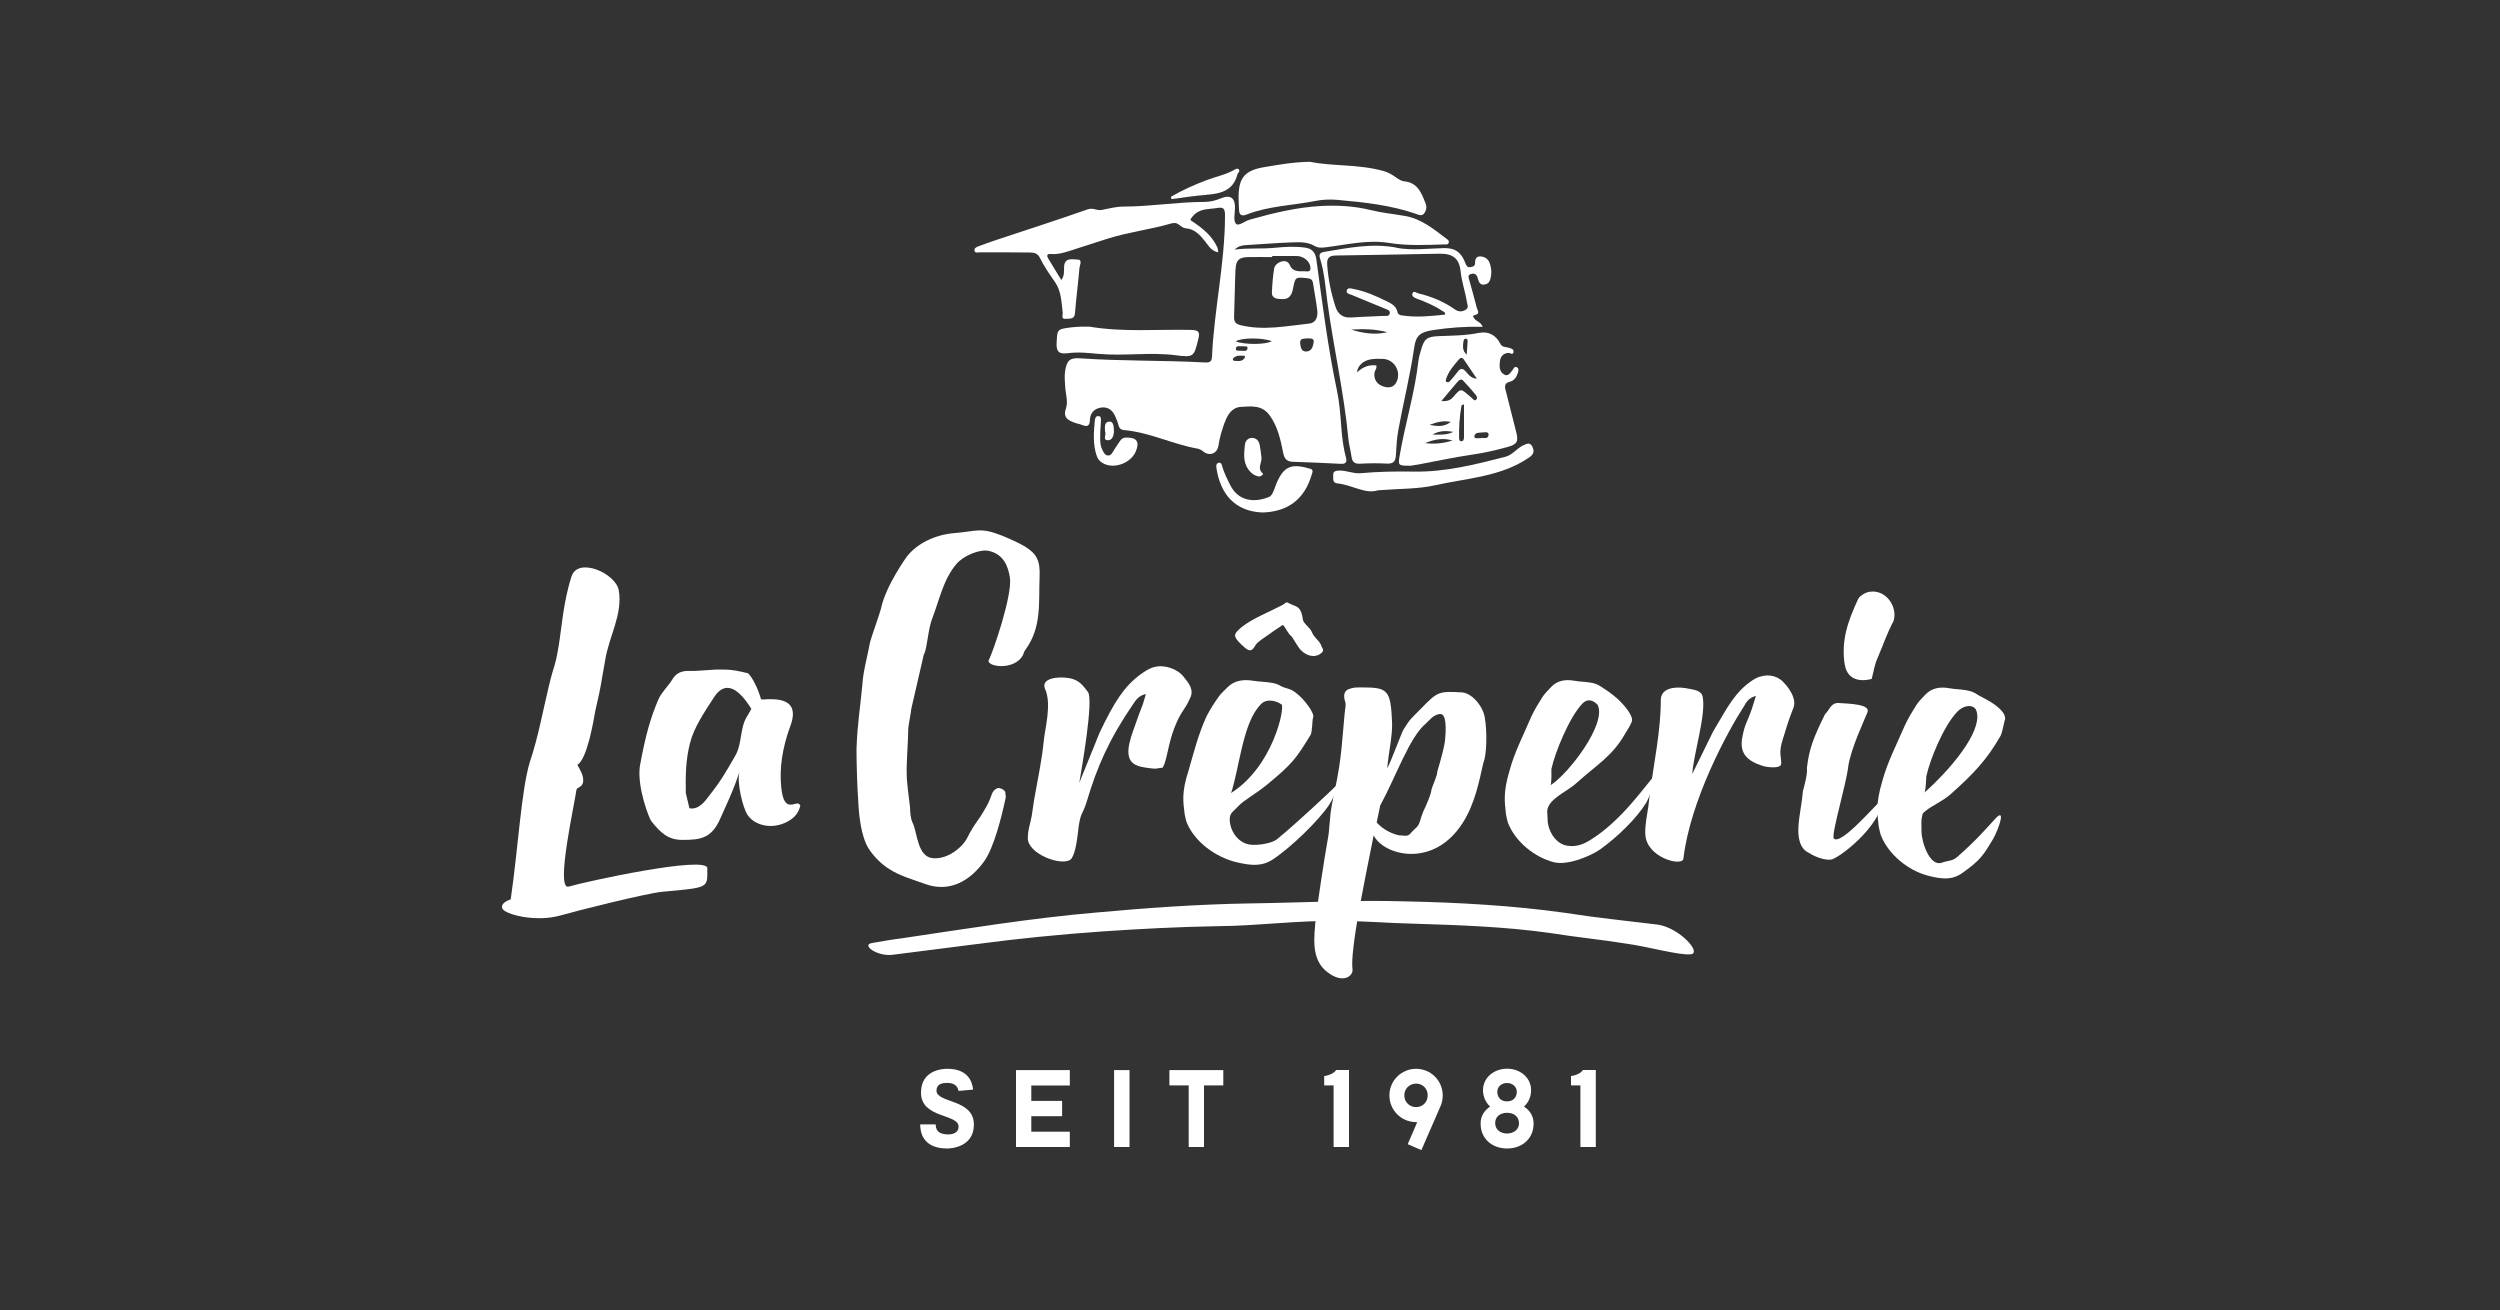<?xml version="1.0" encoding="UTF-8"?><svg id="uuid-912f45c7-a601-4b32-a938-8f51b52c39c7" xmlns="http://www.w3.org/2000/svg" viewBox="0 0 250 131"><rect x="0" y="0" width="250" height="131" fill="#333333" stroke="none"/><defs><style>.uuid-c32ef0ee-f5ef-4258-9469-b42702e030d6{fill-rule:evenodd;}.uuid-c32ef0ee-f5ef-4258-9469-b42702e030d6,.uuid-7e9fe0d8-1506-43e0-9aba-a31252786903{fill:#fff;}</style></defs><path class="uuid-c32ef0ee-f5ef-4258-9469-b42702e030d6" d="M123.9,20.9c0,.53.19.78.75.56,2.21-.87,4.57-.91,6.86-1.36.75-.15,1.5-.18,2.27-.11,2.65.24,5.29.52,7.83,1.4.27.1.58.26.82-.07.22-.31.27-.65.12-1-.41-1.02-.77-2.06-2.14-2.19-.4-.04-.77-.38-1.14-.61-.3-.19-.61-.33-.96-.43-2.51-.69-5.12-.45-7.3-.91-1.78.03-3.17.3-4.56.53-2.01.33-2.62,1.09-2.59,3.15,0,.35.03.71.04,1.06"/><path class="uuid-c32ef0ee-f5ef-4258-9469-b42702e030d6" d="M106.73,35.33c1.06-.16,2.11-.03,3.16.06,2.57.23,5.14-.2,7.72.14,1.77.23,1.79.12,2.21-1.58.2-.78.06-.94-.78-.96-3.36-.07-6.72.24-10.07-.32-.3,0-.6,0-.9,0-.32.01-.65.03-.97.07-1.43.18-1.37.19-1.44,1.62-.05.88.35,1.06,1.05.96"/><path class="uuid-c32ef0ee-f5ef-4258-9469-b42702e030d6" d="M153.24,44.67c-.24-.48-.56-.3-.95-.12-.64.31-1.02.94-1.76,1.13-3,.77-5.98,1.53-9.14,1.48-1.77-.03-3.56,0-5.34.16-.75.07-1.44-.31-2.18-.26-.28.02-.57.06-.55.44.02.33-.1.79.41.84,1.47.14,2.82,1.11,4.06.69,2.13-.17,3.99-.11,5.75-.51,3.17-.71,6.54-.83,9.37-2.77.48-.33.54-.64.32-1.08"/><path class="uuid-c32ef0ee-f5ef-4258-9469-b42702e030d6" d="M130.99,46.87c-1.92-.58-2.68-.21-3.42,1.67-.07.18-.12.36-.2.53-.11.25-.21.52-.48.63-1.45.59-3.04.43-3.85-1.16-.31-.61-.61-1.21-.81-1.87-.05-.18-.08-.43-.33-.4-.28.04-.29.3-.26.51.39,2.64,1.87,4.37,4.62,4.47,2.55-.08,4.19-1.34,4.9-3.75.07-.25.25-.52-.18-.65"/><path class="uuid-c32ef0ee-f5ef-4258-9469-b42702e030d6" d="M112.64,43.75c-.27,0-.48.11-.62.32-.22.31-.42.63-.63.95-.15.22-.25.53-.57.53-.35,0-.47-.35-.6-.6-.07-.15-.12-.29-.15-.45-.09-.45-.03-.93-.04-1.39.02-.33.05-.65.06-.98,0-.21.06-.49-.24-.52-.28-.03-.35.24-.37.45-.11,1.19-.21,2.38.2,3.55.14.39.42.64.77.79,1.11.49,2.66-.14,3.13-1.26.4-.96.1-1.4-.94-1.38"/><path class="uuid-c32ef0ee-f5ef-4258-9469-b42702e030d6" d="M120.6,19.48c1.46-.1,2.74-.41,3.15-2.07,0-.03.03-.04.05-.07.08-.13.22-.27.06-.42-.12-.11-.26-.03-.37.03-.88.52-1.88.7-2.82,1.06-1.24.47-2.44,1-3.58,1.67.02.08.04.15.06.23,1.15-.15,2.3-.34,3.45-.42"/><path class="uuid-c32ef0ee-f5ef-4258-9469-b42702e030d6" d="M125.96,44.48c-.07-.38-.31-.66-.7-.69-.45-.02-.73.29-.77.69-.08.85-.21,1.72.37,2.5.26.35.57.58.98.66.24.05.55-.21.43-.31-.58-.49-.09-1-.12-1.57-.05-.38-.1-.84-.18-1.29"/><path class="uuid-c32ef0ee-f5ef-4258-9469-b42702e030d6" d="M110.84,44.02c.46-.03.57-.59.55-1.05-.02-.35-.05-.85-.47-.81-.53.05-.43.58-.41,1.03.16.24-.31.87.33.83"/><path class="uuid-c32ef0ee-f5ef-4258-9469-b42702e030d6" d="M122.48,42.25c.27-.8.73-1.5,1.59-1.56,1.02-.06,2.13-.22,2.89.84.83,1.15,1.1,2.47,1.37,3.8.12.58.39.84.98.85,1.58.05,3.15.12,4.73.2.53.03.69-.13.55-.66-.28-1.03-.39-2.08-.47-3.14-.09-1.19-.18-2.39-.43-3.56-.91-4.31-1.45-8.68-2.05-13.04-.1-.75-.42-1.12-1.15-1.22-1.01-.14-2-.08-3.01.02-1.33.13-2.67,0-4.01.18.33-.34.73-.43,1.15-.45,1.52-.09,3.04-.22,4.56-.27.75-.02,1.55-.07,2.23.33.4.24.74.21,1.16.16,2.1-.26,4.2-.78,6.32-.44,1.85.3,3.68.21,5.52.15.16,0,.35.05.44-.12.12-.23-.08-.36-.22-.46-1.26-.95-2.48-1.97-4.1-2.26-1.15-.2-2.32-.31-3.45-.59-1.66-.41-3.33-.5-5.01-.41-2.43.14-4.78.71-7.11,1.37-.49.14-1.1.69-1.37.4-.27-.3-.1-1.03-.09-1.57.02-1.02-.46-1.36-1.43-.96-.51.21-1.03.35-1.58.35-2.73,0-5.44.47-8.18.47-.72,0-1.44.2-2.17.34-.45.08-.84-.25-1.35-.07-3,1.05-6.03,2.03-9.05,3.03-.64.22-1.29.44-1.92.68-.19.08-.45.19-.36.46.08.24.31.13.49.13,1.66,0,3.31,0,4.96.02.41,0,.83.04,1.05.48.43.88.99,1.69,1.55,2.49.63.92.63,1.99.76,3.03.03.3-.22.7.38.63.39-.04.8.06.85-.58.12-1.51.32-3.02.45-4.54.03-.28.35-.82-.26-.81-.48,0-1.22-.22-1.28.71-.03.42.07.9-.28,1.34-.46-.75-.88-1.45-1.3-2.14-.22-.37-.08-.49.31-.46.61.05,1.19-.11,1.76-.29,1.29-.41,2.58-.84,3.88-1.25,2.08-.65,4.25-.91,6.33-1.51.32-.09.56-.07.82.14.18.15.41.32.63.34.92.06,1.44.68,1.96,1.32.33.41.58.94,1.3,1.08-.04-.23-.03-.37-.08-.48-.5-1.11-1.4-1.86-2.37-2.52-.36-.25-.44-.19-.09-.61.69-.81,1.58-.67,2.42-.82.67-.12.8.08.8.75,0,4.75-1.09,9.4-1.3,14.13-.03.63-.41.58-.84.56-4.13-.22-8.27-.12-12.39-.41-.98-.07-1.29.24-1.45,1.22-.09.55-.04,1.08,0,1.63.04.73.31,1.48.07,2.18-.31.9.22,1.17.87,1.41.23.09.48.12.7.21.5.2.81.21.83-.49.02-.66.41-1.12,1.09-1.23.69-.11,1.15.23,1.43.84.13.3.26.6.34.92.08.32.26.47.56.49,2.54.22,4.84,1.41,7.33,1.85.22.04.4.14.57.28.64.52,1.42.23,1.54-.6.11-.82.37-1.58.63-2.35M124.12,35.07c-.21-.01-.6.08-.53-.25.06-.31.46-.16.7-.19.17.05.48-.08.46.17-.02.38-.38.29-.63.27M123.58,34.14c.51-.38,2.67-.39,3.6-.02-.61.35-2.68.37-3.6.02M131.37,34.21c-.06.4-.18.92-.73.94-.5.02-.57-.39-.62-.79-.06-.59.38-.46.64-.52.35.02.77-.07.71.38M123.56,26.89c.04-.87.36-1.16,1.22-1.18.81-.02,1.63,0,2.44,0v-.11c.81,0,1.63,0,2.44,0,.7,0,1.33.54,1.38,1.12.03.28-.06.44-.33.42-.64-.06-1.39.19-1.75-.67-.13-.3-.44-.41-.76-.33-.4.1-.73.37-.79.75-.13.8-.19,1.61-.22,2.42-.01.33.27.54.59.57.48.03,1,.14,1.31-.4.11-.18.17-.4.21-.61.23-1.19.23-1.18,1.47-1.04.33.04.49.17.53.49.14.91.32,1.82.43,2.73.07.61-.12,1.24-.81,1.31-2.28.24-4.55.72-6.86.16-.5-.12-.67-.35-.65-.84.06-1.6.07-3.2.14-4.8M123.31,35.84c.34-.36.76-.28,1.18-.25,0,.1,0,.14,0,.16-.25.45-.68.35-1.07.33-.12,0-.18-.15-.1-.24"/><path class="uuid-c32ef0ee-f5ef-4258-9469-b42702e030d6" d="M139.68,24.77c-2.48-.48-4.86.02-7.27.42-.31.05-.55.18-.42.61.45,1.43.56,2.94.75,4.41.62,4.58,1.67,9.09,2.1,13.69.06.59.23,1.17.31,1.76.07.53.3.74.86.71.89-.05,1.79-.06,2.68-.01.65.03.87-.23.9-.84.05-.84.09-1.69.24-2.51.51-2.78,1.2-5.52,1.6-8.32.17-1.15.62-1.49,1.87-1.68,1.61-.25,3.23-.37,4.97-.33-.19-.47-.57-.52-.77-.75-.12-.14-.34-.35-.03-.42.6-.14.27-.47.21-.73-.24-.95-.51-1.89-.77-2.83-.06-.21-.15-.44.16-.54.25-.08.49-.07.63.21.06.12.09.26.13.39.09.28.25.49.58.45.3-.03.51-.2.6-.48.18-.56.15-1.14-.05-1.69-.15-.42-.53-.64-.96-.65-.42,0-.5.34-.5.7,0,.29-.23.33-.45.37-.32.06-.41-.13-.51-.39-.41-1.09-1.02-1.54-2.18-1.51-1.57.04-3.16.26-4.71-.03M135.1,32.96c1.22-.08,2.44-.06,3.64.26-1.24.3-2.44.1-3.64-.26M139.68,38.13c-.23.55-.68.69-1.2.56-.76-.18-1.13-.74-1.03-1.42.03-.24.27-.42.18-.73-.73-.08-1.36.15-1.93.7.05-.66.62-1.19,1.4-1.31.4-.06.81-.06,1.22-.04,1.09.06,1.79,1.21,1.37,2.23M146.06,27.12c.1,1.04.46,2.01.62,3.03.04.29.24.6-.09.81-.35.23-.72.24-1.07,0-1.13-.8-2.38-1.31-3.71-1.63-.19-.05-.43-.3-.56,0-.12.28.17.44.39.52.89.33,1.77.69,2.57,1.23.12.08.33.11.3.38-1.41.15-2.83.3-4.26.09-.23-.03-.44-.08-.5-.34-.13-.61-.62-.87-1.11-1.1-1.05-.51-2.12-1-3.28-1.21-.23-.04-.61-.2-.69.18-.05.29.3.33.52.42,1.11.46,2.22.91,3.32,1.37.22.09.53.17.47.47-.06.33-.39.24-.61.25-1.09.06-2.17.08-3.26.16-.82.06-1.33-.36-1.55-1.05-.45-1.37-.74-2.78-.84-4.23-.05-.66.2-.92.89-.92,3.45-.04,6.9-.12,10.34-.18,1.33-.02,1.98.47,2.11,1.76"/><path class="uuid-c32ef0ee-f5ef-4258-9469-b42702e030d6" d="M147.93,33.28c-1.32.28-2.65.28-3.97.33-1.28.05-1.54.23-1.88,1.47-.09.31-.19.63-.23.95-.36,3.22-1.33,6.32-1.88,9.51-.17,1-.18,1.04,1.09,1.03.13-.02.48-.07.83-.13,1.76-.33,3.51-.71,5.28-.97,1.19-.17,2.35-.43,3.5-.75,1.07-.29,1.21-.54.93-1.6-.36-1.37-.68-2.74-1.04-4.11-.12-.44-.07-.72.44-.84.42-.11.66-.46.78-.87.06-.21.14-.46-.11-.58-.24-.11-.3.15-.42.29-.22.26-.42.68-.84.44-.49-.28-.48-.83-.42-1.31.05-.46.31-.81.84-.85.18-.01.47.26.52-.09.05-.29-.25-.36-.49-.43-.3-.09-.64-.02-.83-.4-.43-.85-1.19-1.27-2.1-1.08M146.35,34.15c.02-.14.07-.28.22-.28.17,0,.2.15.19.29-.03.44-.06.87-.09,1.31-.47-.43-.37-.88-.33-1.32M144.63,37.83c.26-.73.76-1.3,1.25-1.88.13-.16.32-.25.48-.03.42.6.82,1.21,1.33,1.96-.65-.07-.86-.46-1.11-.73-.33-.36-.56-.33-.83.05-.22.31-.48.59-.73.88-.09.11-.21.19-.35.12-.16-.09-.08-.22-.04-.35M145.07,42.19c-.57.46-1.2.49-2.11.29.83-.31,1.45-.43,2.11-.29M142.52,44.31c.88-.37,1.77-.55,2.73-.26-.89.28-1.8.39-2.73.26M143.25,43.46c.65-.39,1.35-.41,2.07-.27-.66.34-1.37.27-2.07.27M146.4,43.69c0,.18-.02.41-.26.44-.16.02-.22-.14-.23-.28-.02-1.11.04-2.21.24-3.3,0-.04.13-.06.25-.12,0,1.12,0,2.19,0,3.26M147.01,39.65c-.92-.78-.9-.88-1.65.01-.24.29-.55.51-1.22.44.61-.73,1.12-1.35,1.65-1.96.13-.15.35-.26.5-.1.45.46.87.95,1.28,1.44.1.13.23.36.02.51-.17.12-.28-.08-.4-.18-.06-.05-.12-.11-.18-.16M148.85,43.54c-.09.44-.55.18-.81.28-.24-.03-.65.1-.6-.21.06-.41.55-.33.89-.37.23-.03.59-.06.52.29"/><path class="uuid-7e9fe0d8-1506-43e0-9aba-a31252786903" d="M70.73,86.82c0,2,.27,1.92-4.52,2.36-1.6.15-8.69,1.94-10.22,2.38-2.45.68-5.53-.12-5.76-.72-.22-.6.84-.9.84-.9.77-5.29,1.05-10.9,1.92-13.76.83-2.46,1.27-4.97,1.89-7.54.56-2.38.6-1.72,1-4.13.26-1.53.46-4.41,1.28-6.88.65-1.95,4.36-.32,4.71,1.36.44,2.45-1.01,4.71-1.36,7.08-.5,2.74-.34,2.25-.97,4.97-.21,1.18-.82,4.83-1.8,5.45.22.42.6.98.58,1.55.02.68-.6.67-.67.91-.19,1.44-2.14,10.11-.78,9.71,1.62-.49,13.87-3.16,13.87-1.83"/><path class="uuid-7e9fe0d8-1506-43e0-9aba-a31252786903" d="M80.04,80.53q-.2.91-.96,1.43c-1.49,1.03-3.48.76-4.32-.46-.48-.71-1.12-3.31-.8-4.39-.54,1.81-1.54,3.83-1.91,4.7-.88,2.05-2.02,2.18-3.83,2.18-1.42,0-2.18-.73-3.1-1.89-.18-.23-1.41-3.29-1.14-5.44.57-3.16,1.08-4.88,1.86-6.72.28-.67,1.01-1.36,1.39-1.99.34-.57.81-.85,1.57-.86,1.21.05,2.39-.19,3.6-.13.82-.01,1.6.17,2.38.36.22.08,1.45,1.81,1.72,4.7-.08-.84-.52.32-1.1-.69-2.22-3.9-3.5-2.35-3.99-1.62-.93,1.46-2.01,2.98-2.42,4.64-.42,1.66-.44,3.23-.41,4.95l.36,1.52c.98.23,1.71-.91,1.9-1.15,1.29-1.62,1.78-2.53,2.65-4.03.78-1.3.45-2.92,1.29-4.12.34-.52.76-1.68,1.42-1.58.27.03.54-.04.82-.02,2.3-.03,2.58,1.13,2.03,2.64-.83,2.24-1.11,4.26-.93,6.12.28,3.04,1.63,1.1,1.89,1.86"/><path class="uuid-7e9fe0d8-1506-43e0-9aba-a31252786903" d="M103.96,57.64c-.11,2.57.25,5.06-1.42,7.34-.11.13-.17.32-.23.5-.86,1.67-3.79,1.18-3.42.5.37-.67,2.37-6.45,2.1-8.22-.17-1.09-.59-2.3-2.06-2.66-.91-.24-2.58.47-3.27,1.28-1.33,1.56-1.66,3.43-2.44,5.48-.36.91-.46,2.39-.71,3.3-.06.18-.18.37-.19.55l-1.19,5.17c-.02.37-.34,1.83-.31,2.2,0,.93-.19,3.33-.15,4.3,0,.89.23,2.44.33,3.33.02.51.04,1.12.27,1.59.46.91.45,3.38,2.01,3.52,1.56.14,2.97-1.17,3.37-1.9,1.03-1.99.96-1.42,2.04-3.35.57-1.04.4-1.46,1.05-1.75.13-.06.63.04.82.42-.1-.21.04.4.02.47-.42,2.01-1.19,5.05-2.15,6.4-1.36,1.91-3.42,3.21-5.94,2.28-1.21-.44-2.47-.79-3.51-1.45-.84-.51-1.62-1.3-2.14-2.12-.75-1.25-.95-3.29-1.02-4.79-.09-1.07-.18-4.01-.17-5.12.09-2.56.35-3.94.59-6.48.07-1.3.54-2.94.77-4.23.07-.32,1.02-3.02,1.09-3.34.46-2.3,2.67-5.32,2.6-5.22,1-1.28,2.79-2.17,4.73-2.33,2.34-.19,2.57-.61,4.79.26.65.27,1.7.73,2.29,1.09,1.15.71,1.52,1.42,1.45,2.97"/><path class="uuid-7e9fe0d8-1506-43e0-9aba-a31252786903" d="M118.38,67.7c.53.64,1.03,1.3.64,2.09-.6,1.36-.89,1.22-1.59,3.02-.63,1.64-.71,3.14-1.15,3.95l-.75.11c-.37-.01-1.45-.15-1.77-.3-1.55-.54-.8-2.53-.24-4.07.51-1.41.22-.68.77-2.09l.3-1.01c-.7.16-.97.56-1.23.94-2.51,3.66-3.66,6.4-4.66,9.73-.49,1.64-.67.94-.93,3.38-.08.71-.31,2.24-.75,2.53-.96.64-4.3-.62-4.24-2.21.03-.94.22-1.23.39-2.16l.23-1.56c.45-2.57.78-3.98.98-5.99.11-1.18.81-3.64.13-5.16-.47-1.05,1.22-1.3,2.46-1.08,1.01.21,1.34.77,1.82,1.37.6.75-.64,7.76-.86,9.09l2.03-5.01c1.46-3.06,2.44-4.6,4.05-5.8.42-.3.9-.64,1.41-.76,1.02-.28,2.33.17,2.96.99"/><path class="uuid-7e9fe0d8-1506-43e0-9aba-a31252786903" d="M131.31,71.73c-.1.31-.07,1.52-.27,1.79-1.4,2.27-1.72,2.79-4.28,4.9-1.23,1.01-2.36,1.58-2.92,2.19-.47.51-.87.66-.87,1.33,0,1.03.76,2.39,2.1,2.53.76.08,2.08-.13,2.61-.53,2.08-1.7,5.21-4.66,6.23-5.65,0,0-.34,1.13-.97,2.15-1.02,1.56-3.78,4.26-5.67,5.51-1.11.71-2.13.62-3.63.27-2.18-.53-4.16-2.09-4.93-3.88-.1-.22-.15-.49-.24-.89-.15-1.25-.34-2.18.39-4.41.53-1.83.97-3.61,1.79-5.4.34-.67.77-1.33,1.21-1.96.24-.35.63-.67.92-.98.63-.62,1.5-.8,2.56-.62.53.09,1.11.09,1.69.18.34.04.68.14.92.27.68.4.92.21,1.64.75.77.57,1.87,1.98,1.73,2.47M127.28,63.16c-.49.38-1.02.68-1.47,1.06-.21.15-.33.45-.49.64-.33.38-.67.07-1.16-.38-.94-.91-.79-1.08-.01-1.76,1.15-.91,2.81-1.54,4.06-2.2.15-.08.29-.19.45-.3l.57.26c.6.22.9.35,1.06,1.48.04.38.77.86.89,1.24.25.64.8.83,1,1.5.08.15.21.29.04.53-.8.77-1.9.21-2.37-.51l-.68-1.07c-.35-.22-.62-.95-.89-1.16l-1,.67ZM128.15,70.45c-.34-.29-1.41-.68-2.03-.06-1.4,1.38-1.9,4.32-2.29,5.97,0,.09-.61,2.87-.75,2.96,4.26-2.69,5.42-8.58,5.08-8.87"/><path class="uuid-7e9fe0d8-1506-43e0-9aba-a31252786903" d="M148.48,71.73c-.24-1.24-1.36-2.44-2.29-2.49-2.34-.15-2.47-.04-4.08,1.61-.96.99-1.06.96-1.77,2.12-.14.2-1.29,3.31-1.62,3.87.16-1.71.52-3.23.49-4.48-.13-3.47-.43-3.62-3.18-3.62-.31,0-.62,0-.93.1-.67.15-.81.6-.58,1.35.12.25-.04.85-.05,1.11l-.31,3.46c-.29,2.96-.79,4.47-1.09,6.43-.06.45-.17,2.01-.22,2.31-.45,2.46-1.12,7.07-1.25,8.12-.22,2.21-.51,4.35,1.16,5.61,1.59,1.21,2.58.33,2.49-.3-.12-.88.14-2.95.65-5.91.41-2.23,1.02-5.26,1.47-7.49.92,1.95,5.92,3.42,8.9-1.24,1.21-1.89,1.64-4.12,2.07-6.03.34-.75.39-3.16.13-4.54M144.47,74.25c-.04.38-.34,1.58-.75,2.94.04.28-.43,1.32-.51,1.57,0,.04-.07.24-.09.3,0,.03,0,.07,0,.1-.02.2-.45,1.3-.81,2.03-.25.59-.33,1.27-.66,1.55-.12.1-.5.47-.59.59-.31.39-.67.2-1.18.2-1.03-.23-1.8-.82-2.21-1.28.21-1.03.35-1.7.35-1.7,1.57-2.86,2.93-6.86,4.58-8.21.28-.25.77-.91,1.41-.94.63-.03.63,1.39.47,2.86"/><path class="uuid-7e9fe0d8-1506-43e0-9aba-a31252786903" d="M163.21,72.08c-.09.31-.51,1.01-.69,1.28-1.3,2.27-2.73,3.02-4.87,4.94-.76.71-2.16,1.31-2.7,2.15-.36.58-.19.82-.19,1.49,0,1.03.73,2.43,1.95,2.63.98.17,1.78-.23,2.31-.56,3.19-1.97,5.54-5.51,6.47-6.49,0,0-.27,1.69-.85,2.72-.94,1.56-2.87,3.44-4.61,4.69-1.03.71-3.27,1.64-4.66,1.29-2-.53-3.83-2.09-4.55-3.88-.09-.22-.13-.49-.22-.89-.13-1.25-.31-2.18.36-4.41.49-1.83,1.42-3.61,2.18-5.4.31-.67.72-1.33,1.12-1.96.22-.35.58-.67.85-.98.58-.62,1.38-.8,2.36-.62.49.09,1.03.09,1.56.18.31.04.62.14.85.27.62.4,1.25.76,2.07,1.54.47.45,1.38,1.52,1.24,2.01M159.77,70.49c-.41-.44-.99-.72-1.57-.09-1.29,1.38-2.7,4.85-3.06,6.5,0,.09.04,1.54-.1,1.63,1.79-1.12,5.65-6.12,4.73-8.03"/><path class="uuid-7e9fe0d8-1506-43e0-9aba-a31252786903" d="M178.53,68.42c.54.62,1.15,1.61.79,2.42-.54,1.38-.58,1.64-1.04,3.08-.46,1.44-.12,1.76-.16,2.46-.03.56-1.6.32-1.91.19-1.52-.49-2.26-1.26-1.99-2.77.26-1.47.48-1.49.97-2.92l.4-1.29c-.67.18-.94.58-1.16.98-1.65,2.54-5.4,9.43-6.09,15.3-.1.82-3.72-.09-3.81-2.46-.04-.94.18-1.87.31-2.81l.18-1.56c.36-2.59,1.07-6.09,1.06-9.03,0-1.15,1.26-1.38,2.46-1.2.98.18,1.61.24,1.73.89.35,1.82-.94,5.76-1.04,7.69l2.08-4.24c1.02-1.65,1.83-3.43,3.34-4.68.4-.31.85-.67,1.34-.8.98-.31,1.92-.04,2.54.76"/><path class="uuid-7e9fe0d8-1506-43e0-9aba-a31252786903" d="M188.32,79.82c-.2,2.82-4.51,6.1-5.27,6.15-.76.05-1.77-.41-2.15-.68-.98-.43-1.13-1.65-1.05-2.73.05-.93.38-2.48.43-3.4.03-.15.52-1.78.41-2.37.24-1.99.67-3.03,1.81-5.37.44-.39.57-1.15,1.35-1.12.99.07,3.22.1,2.9.92-.32.82-1.67,3.63-1.93,5.45-.2,1.78-1.68,6.65-1.45,7.17.69.77,4.09-3.28,4.96-4.02M184.48,66.51c-.39-2.41.29-4.36,1.33-6.6.15-.31.72-.67,1.14-.73,1.62-.27,2.84,1.47,2.41,2.91-.7,1.32-1.03,2.39-1.62,3.75-.3.66-.38,1.35-.57,2.05-1.46.39-2.48-.14-2.68-1.39"/><path class="uuid-7e9fe0d8-1506-43e0-9aba-a31252786903" d="M200.47,72.02c-.09.32-.25,1.31-.43,1.59-1.34,2.35-2.71,3.79-4.93,5.77-.78.74-2.21,1.3-2.82,1.95-.21.6-.14,1.12-.14,1.81,0,1.06.82,3.55,2.03,3.13.76-.26,1.02-.14,1.53-.56,1.98-1.75,2.73-2.66,3.82-3.84,1.09-1.19.37.98-.23,2.05-.97,1.61-1.25,2.08-3.05,3.37-1.06.74-2.03.64-3.45.28-2.07-.55-3.96-2.17-4.7-4.01-.09-.23-.14-.51-.23-.92-.14-1.29-.32-2.26.37-4.56.51-1.89,1.47-3.73,2.26-5.57.32-.69.74-1.38,1.15-2.03.23-.37.6-.69.88-1.01.6-.64,1.43-.83,2.44-.64.51.09,1.06.09,1.61.19.32.05.64.14.88.27.64.42,1.38.7,2.07,1.22.68.51,1.1,1.03.96,1.54M197.58,70.93c-.4-.55-1.29-.37-1.89.28-1.34,1.43-2.69,4.72-3.06,6.43,0,.09-.06,1.51-.18,1.62,3.39-3.07,5.95-6.63,5.13-8.32"/><path class="uuid-7e9fe0d8-1506-43e0-9aba-a31252786903" d="M97.39,112.46c0,2.26-2.31,2.39-2.67,2.39-2.52,0-2.7-1.74-2.7-2.41h1.55c0,.82.56.96,1.14,1,.57.04,1.15-.18,1.15-.77,0-1.31-3.76-.81-3.76-3.4,0-2.3,2.2-2.39,2.62-2.39,2.09,0,2.5,1.28,2.59,2.08l-1.46.13c-.1-.63-.61-.8-1.14-.8-.58,0-1.06.16-1.06.77,0,1.28,3.74.8,3.74,3.4"/><polygon class="uuid-7e9fe0d8-1506-43e0-9aba-a31252786903" points="103.13 108.55 103.13 110.09 106.21 110.09 106.21 111.62 103.13 111.62 103.13 113.17 106.98 113.17 106.98 114.7 101.6 114.7 101.6 107.01 106.98 107.01 106.98 108.55 103.13 108.55"/><rect class="uuid-7e9fe0d8-1506-43e0-9aba-a31252786903" x="111.41" y="107.01" width="1.54" height="7.69"/><polygon class="uuid-7e9fe0d8-1506-43e0-9aba-a31252786903" points="122.33 107.01 122.33 108.54 120.4 108.54 120.4 114.7 118.87 114.7 118.87 108.54 116.94 108.54 116.94 107.01 122.33 107.01"/><path class="uuid-7e9fe0d8-1506-43e0-9aba-a31252786903" d="M134.91,114.7h-1.55v-6.16h-.94v-.94c.16-.01.31-.05.45-.1.25-.08.55-.22.75-.5h1.28v7.69Z"/><path class="uuid-7e9fe0d8-1506-43e0-9aba-a31252786903" d="M141.61,112.21c-1.49,0-2.67-1.2-2.67-2.67s1.19-2.66,2.67-2.66,2.66,1.19,2.66,2.66c0,.43-.08.81-.25,1.15l-1.88,4.32-1.37-.59.95-2.2h-.12ZM140.43,109.53c0,.67.51,1.18,1.18,1.18s1.16-.51,1.16-1.18-.51-1.17-1.16-1.17-1.18.51-1.18,1.17"/><path class="uuid-7e9fe0d8-1506-43e0-9aba-a31252786903" d="M153.36,112.35c0,1.56-1.19,2.5-2.65,2.5s-2.65-.94-2.65-2.5c0-.76.39-1.32.95-1.69-.46-.43-.71-1.02-.71-1.64,0-1.24,1.08-2.15,2.41-2.15s2.4.91,2.4,2.15c0,.62-.24,1.21-.71,1.64.57.37.96.93.96,1.69M150.71,113.35c.63,0,1.18-.37,1.19-1,.01-.63-.44-1.07-1.19-1.07s-1.22.44-1.19,1.07c.01.63.55,1,1.18,1h.01ZM149.73,109.19h0c0,.43.26.95.97.95s.98-.52.98-.94h0c0-.55-.44-.9-.98-.9s-.97.36-.97.89"/><path class="uuid-7e9fe0d8-1506-43e0-9aba-a31252786903" d="M159.59,114.7h-1.55v-6.16h-.94v-.94c.16-.01.31-.05.45-.1.25-.08.55-.22.75-.5h1.28v7.69Z"/><path class="uuid-7e9fe0d8-1506-43e0-9aba-a31252786903" d="M169.08,95.43c-1.17.12-4.33-.78-6.41-1.06-2.55-.41-5.12-.66-7.66-1.07-4.64-.65-9.19-.79-13.87-.94-2.39-.05-4.78-.27-7.17-.26-4.11-.09-8.21.5-12.32.52-3.83.07-7.56.26-11.37.52-4.29.3-8.51.72-12.78,1.29-2.75.33-5.5.72-8.25,1.05-1.52.19-3.12-.98-2.09-1.17,1.04-.18,1.98-.35,3.02-.48,6.43-.95,12.89-2.01,19.37-2.57,5.14-.47,10.36-.84,15.52-.92,5.17-.07,10.37-.36,15.53-.2,5.26.11,10.67.41,15.87,1.14,3.11.49,6.16.8,9.29,1.18,2.18.31,4.48,2.85,3.31,2.97"/></svg>